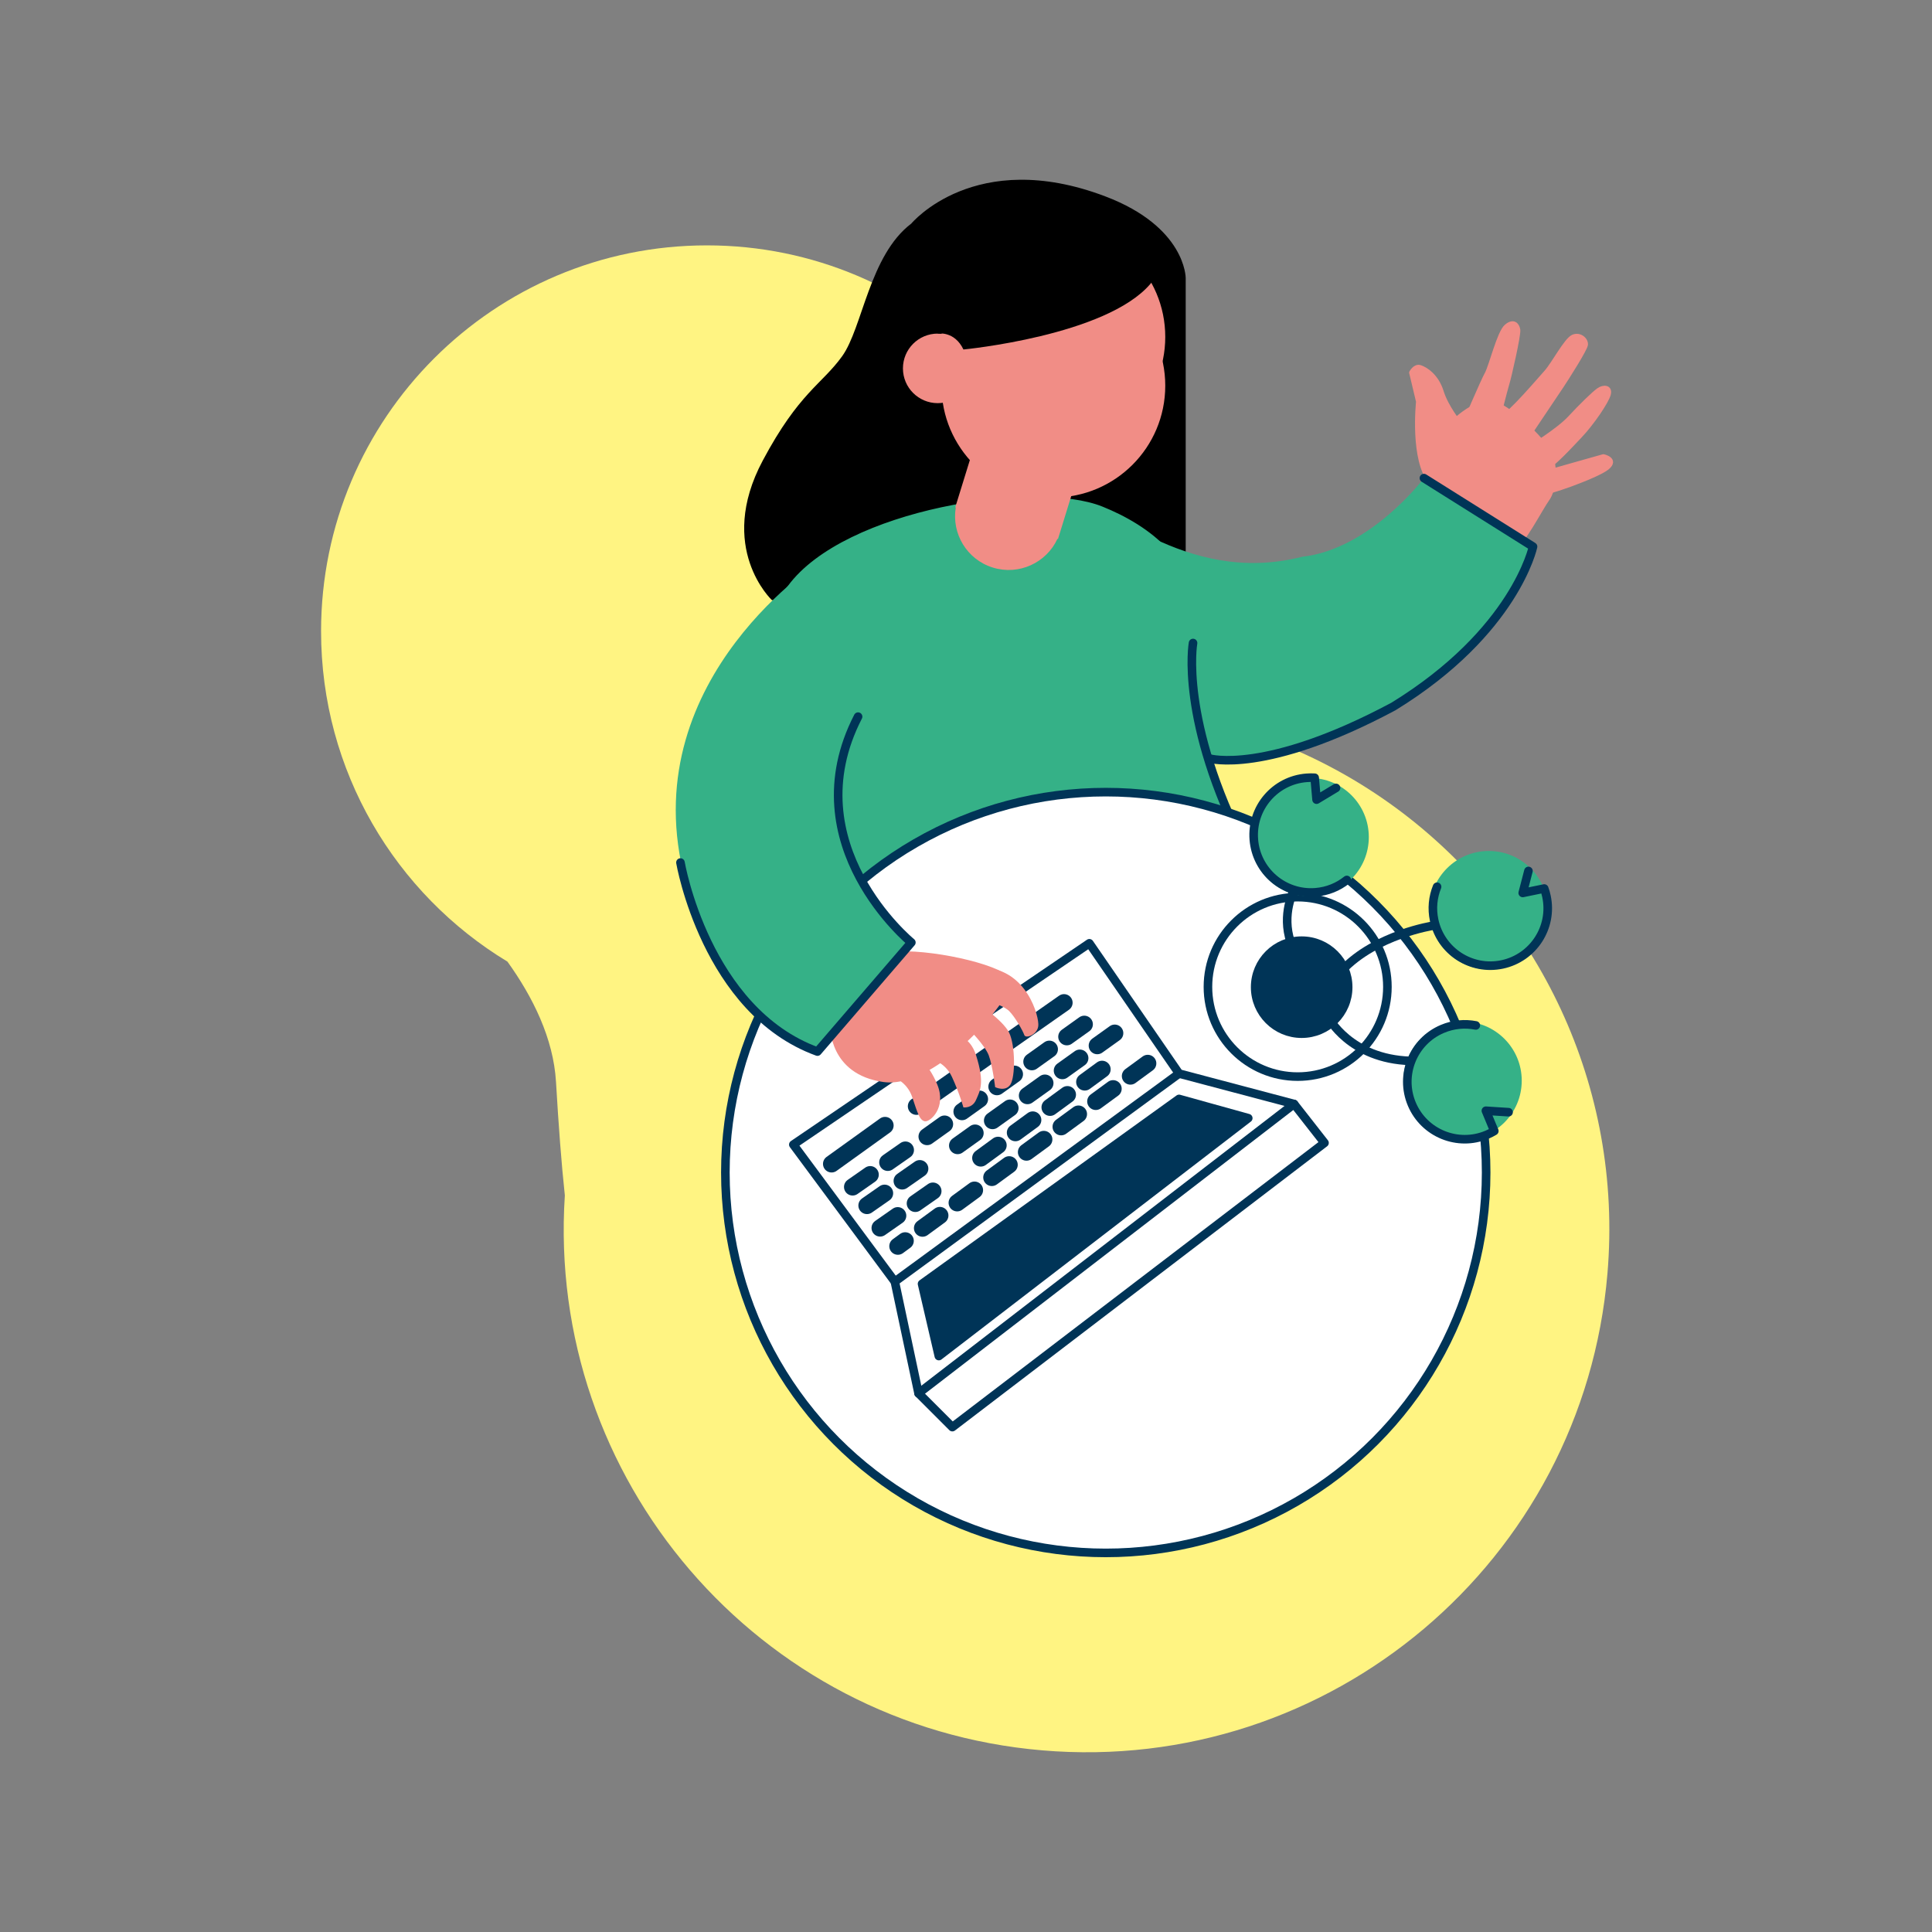 <svg cache-id="f30d126e83db41d1ae87b1b55b0ea759" id="eSsEVK1AXJq1" xmlns="http://www.w3.org/2000/svg" xmlns:xlink="http://www.w3.org/1999/xlink" viewBox="0 0 450 450" shape-rendering="geometricPrecision" text-rendering="geometricPrecision"><rect x="0" y="0" width="450" height="450" fill="#808080" stroke="none"/><style><![CDATA[#eSsEVK1AXJq2_ts {animation: eSsEVK1AXJq2_ts__ts 3000ms linear infinite normal forwards}@keyframes eSsEVK1AXJq2_ts__ts { 0% {transform: translate(224.814px,232.644px) scale(1,1)} 50% {transform: translate(224.814px,232.644px) scale(1.2,1.2)} 93.333% {transform: translate(224.814px,232.644px) scale(1,1)} 100% {transform: translate(224.814px,232.644px) scale(1,1)}} #eSsEVK1AXJq2 {animation: eSsEVK1AXJq2_f_p 3000ms linear infinite normal forwards}@keyframes eSsEVK1AXJq2_f_p { 0% {fill: #fff482} 50% {fill: rgba(255,244,130,0.41)} 93.333% {fill: #fff482} 100% {fill: #fff482}} #eSsEVK1AXJq11_tr {animation: eSsEVK1AXJq11_tr__tr 3000ms linear infinite normal forwards}@keyframes eSsEVK1AXJq11_tr__tr { 0% {transform: translate(395.573px,313.524px) rotate(0deg)} 6.667% {transform: translate(395.573px,313.524px) rotate(-5.049deg)} 13.333% {transform: translate(395.573px,313.524px) rotate(14.47deg)} 20% {transform: translate(395.573px,313.524px) rotate(3.005deg)} 26.667% {transform: translate(395.573px,313.524px) rotate(18.678deg)} 33.333% {transform: translate(395.573px,313.524px) rotate(3.225deg)} 40% {transform: translate(395.573px,313.524px) rotate(0deg)} 100% {transform: translate(395.573px,313.524px) rotate(0deg)}}]]></style><g id="eSsEVK1AXJq2_ts" transform="translate(224.814,232.644) scale(1,1)"><path id="eSsEVK1AXJq2" d="M378.47,381.13c-17.48-12.87-38.62-21.23-61.83-23.2-3.54-.3-7.06-.44-10.55-.43c1.12-5.68,1.72-11.55,1.72-17.56c0-49.64-40.24-89.88-89.88-89.88s-89.88,40.24-89.88,89.88c0,32.63,17.39,61.2,43.41,76.95c5.92,8.24,10.71,17.89,11.31,28c.6,10.16,1.25,18.92,2.06,26.45-4.33,66.02,44.99,123.64,111.2,129.26c67.01,5.69,125.95-44.02,131.64-111.03c3.72-43.8-16.23-84.15-49.2-108.44Z" transform="translate(-278.082,-425.552)" fill="#fff482" stroke-width="2" stroke-linecap="round" stroke-linejoin="round" stroke-miterlimit="10"/></g><g transform="translate(-53.268-192.908)"><path d="M233.04,332.67c0,0-12.96-12.16-2.11-32.49c8.45-15.85,13.73-17.7,18.49-24.3c4.75-6.6,6.34-23.51,16.11-30.9c0,0,14.8-17.85,45.16-6.34c18.81,7.13,18.75,19.02,18.75,19.02v95.61l-96.4-20.6Z"/><circle r="26.06" transform="translate(298.62 282.74)" fill="#f18d86"/><circle r="26.06" transform="translate(298.62 271.38)" fill="#f18d86"/><circle r="8.1" transform="translate(271.68 278.71)" fill="#f18d86"/><path d="M271.68,270.61c0,0,3.89-.7,5.99,3.7c0,0,33.28-3.17,43.58-15.32c0,0,4.49-5.28-.53-9.24s-21.92-15.32-36.45-6.87c-14.52,8.45-12.59,27.73-12.59,27.73Z"/></g><path d="M343.56,391.15c0,0-15.37-30.14-12.41-48.46s-11.2-27.25-21.28-31.32c-15.37-6.21-59.69.59-72.69,18.32s-41.37,30.73,10.05,89.24s96.33-27.78,96.33-27.78Z" transform="translate(-53.268-192.908)" fill="#35b187" stroke="#35b187" stroke-miterlimit="10"/><g transform="translate(-53.268-192.908)"><g id="eSsEVK1AXJq11_tr" transform="translate(395.573,313.524) rotate(0)"><g transform="translate(-398.831,-314.338)"><path d="M389.85,307.03c0,0,.39-7.68,2.36-11.43c1.97-3.74,8.27-8.67,11.82-8.08s11.82,8.47,13.4,11.62s1.13,8.59-.44,10.76c-1.58,2.17-6.06,10.91-8.03,11.5-1.97.6-19.11-14.37-19.11-14.37Z" fill="#f18d86" stroke="#f18d86" stroke-linecap="round" stroke-linejoin="round" stroke-miterlimit="10"/><path d="M415.96,308.28c-.59.99,12.55-3.64,14.92-5.61s-.89-2.66-.89-2.66l-11.32,3.2-2.71,5.07Z" fill="#f18d86" stroke="#f18d86" stroke-linecap="round" stroke-linejoin="round" stroke-miterlimit="10"/><path d="M412.89,297.98c0,0,6.5-3.94,9.26-6.9s5.52-5.65,6.7-6.5s2.82-.72,2.36.99c-.45,1.71-3.85,6.73-6.65,9.68-2.78,2.93-5.46,5.91-8.91,8.44-3.07,2.26-2.76-5.71-2.76-5.71Z" fill="#f18d86" stroke="#f18d86" stroke-linecap="round" stroke-linejoin="round" stroke-miterlimit="10"/><path d="M412.45,295.28c.39-.59,5.86-8.71,7.83-11.67c1.27-1.91,5.47-8.51,5.61-9.6s-1.32-2.54-2.95-1.86-4.53,6.3-6.3,8.27-8.47,9.85-10.24,10.44c-1.79.6,6.05,4.42,6.05,4.42Z" fill="#f18d86" stroke="#f18d86" stroke-linecap="round" stroke-linejoin="round" stroke-miterlimit="10"/><path d="M404.81,293.78c0,0,2.42-9.62,2.81-10.8s2.71-11.26,2.51-12.45c-.2-1.18-1.09-2.21-2.76-.79s-3.55,9.26-4.53,11.03c-.99,1.77-5.52,12.41-5.52,12.41l7.49.6Z" fill="#f18d86" stroke="#f18d86" stroke-linecap="round" stroke-linejoin="round" stroke-miterlimit="10"/><path d="M396.49,292.32c0,0-3.08-3.76-4.2-7.38-1.15-3.69-3.71-5.26-4.96-5.68s-2.09,1.25-2.09,1.25l1.61,6.77c0,0-1.49,13.73,3,18.88c2.55,2.93,9.23-2.27,9.23-2.27l-2.59-11.57Z" fill="#f18d86" stroke="#f18d86" stroke-linecap="round" stroke-linejoin="round" stroke-miterlimit="10"/></g></g><path d="M384.93,304.27c0,0-12.41,16.55-28.37,18.32-27.78,7.09-46.69-14.18-53.78-13l23.64,59.1c0,0,21.62,5.34,46.69-8.87c35.46-20.09,37.23-39.6,37.23-39.6l-25.41-15.95Z" fill="#35b187"/><path d="M384.93,304.27l25.41,15.96c0,0-4.14,19.8-32.51,37.23-29.85,15.96-42.85,12.12-42.85,12.12" fill="none" stroke="#003457" stroke-width="2" stroke-linecap="round" stroke-linejoin="round" stroke-miterlimit="10"/></g><path d="M331.15,342.68c0,0-3.25,18.03,12.41,48.46" transform="translate(-53.268-192.908)" fill="none" stroke="#003457" stroke-width="2" stroke-linecap="round" stroke-linejoin="round" stroke-miterlimit="10"/><circle r="88.6" transform="translate(257.552 273.102)" fill="#fff" stroke="#003457" stroke-width="2" stroke-linecap="round" stroke-linejoin="round" stroke-miterlimit="10"/><g transform="translate(-53.268-192.908)"><polygon points="238.05,459.51 307,412.62 327.89,442.96 354.68,450.05 361.77,459.11 275.09,525.31 267.21,517.43 261.69,491.42" fill="#fff" stroke="#003457" stroke-width="2" stroke-linecap="round" stroke-linejoin="round" stroke-miterlimit="10"/><line x1="261.69" y1="491.42" x2="327.89" y2="442.96" fill="none" stroke="#003457" stroke-width="2" stroke-linecap="round" stroke-linejoin="round" stroke-miterlimit="10"/><line x1="267.21" y1="517.43" x2="354.68" y2="450.05" fill="none" stroke="#003457" stroke-width="2" stroke-linecap="round" stroke-linejoin="round" stroke-miterlimit="10"/><polygon points="268.03,491.94 327.89,448.87 344.01,453.35 271.94,508.76" fill="#003457" stroke="#003457" stroke-width="2" stroke-linecap="round" stroke-linejoin="round" stroke-miterlimit="10"/><line x1="320.6" y1="440.59" x2="262.4" y2="483.17" fill="none" stroke="#003457" stroke-width="4" stroke-linecap="round" stroke-linejoin="round" stroke-miterlimit="10" stroke-dasharray="5"/><line x1="312.91" y1="433.55" x2="272.45" y2="462.5" fill="none" stroke="#003457" stroke-width="4" stroke-linecap="round" stroke-linejoin="round" stroke-miterlimit="10" stroke-dasharray="5"/><line x1="309.96" y1="441.97" x2="278.83" y2="464.73" fill="none" stroke="#003457" stroke-width="4" stroke-linecap="round" stroke-linejoin="round" stroke-miterlimit="10" stroke-dasharray="5"/><line x1="305.82" y1="431.48" x2="266.54" y2="459.54" fill="none" stroke="#003457" stroke-width="4" stroke-linecap="round" stroke-linejoin="round" stroke-miterlimit="10" stroke-dasharray="5"/><line x1="301.1" y1="426.46" x2="266.72" y2="450.58" fill="none" stroke="#003457" stroke-width="4" stroke-linecap="round" stroke-linejoin="round" stroke-miterlimit="10"/><line x1="270.56" y1="470.34" x2="258.15" y2="479.01" fill="none" stroke="#003457" stroke-width="4" stroke-linecap="round" stroke-linejoin="round" stroke-miterlimit="10" stroke-dasharray="5"/><line x1="267.5" y1="465.11" x2="255.09" y2="473.77" fill="none" stroke="#003457" stroke-width="4" stroke-linecap="round" stroke-linejoin="round" stroke-miterlimit="10" stroke-dasharray="5"/><line x1="264.15" y1="460.78" x2="251.74" y2="469.45" fill="none" stroke="#003457" stroke-width="4" stroke-linecap="round" stroke-linejoin="round" stroke-miterlimit="10" stroke-dasharray="5"/><line x1="246.96" y1="464" x2="259.41" y2="455.05" fill="none" stroke="#003457" stroke-width="4" stroke-linecap="round" stroke-linejoin="round" stroke-miterlimit="10"/></g><g transform="translate(-53.268-192.908)"><path d="M246.63,431.93c0,0-.3,11.23,12.41,13s30.73-20.39,29.85-23.64c-.89-3.25-16.84-7.09-26.3-6.8-12.42.39-10.05-1.48-10.64-3.84s-5.32,21.28-5.32,21.28Z" fill="#f18d86"/><path d="M261.36,443.84c0,0,3.17.97,4.39,4.63s1.71,5.36,2.92,5.61c1.22.24,5.12-3.17,2.92-8.53s-5.12-6.82-5.12-6.82l-5.11,5.11Z" fill="#f18d86"/><path d="M269.09,439.32c.3,0,4.14.59,5.91,4.43s2.66,7.09,2.66,7.09s2.07.3,2.96-1.77s2.07-3.84,0-10.34-7.98-4.73-7.98-4.73l-3.55,5.32Z" fill="#f18d86"/><path d="M278.84,432.52c0,0,3.84,3.84,4.73,6.21.89,2.36,1.48,7.39,1.48,7.39s2.36,1.18,3.55-.59c1.18-1.77,1.18-9.16-.3-12.12s-7.68-7.09-7.68-7.09l-1.78,6.2Z" fill="#f18d86"/><path d="M280.91,425.13c0,0,5.91,1.77,7.39,3.25s3.25,4.73,3.55,5.61c.3.89,2.96,0,3.25-2.07.3-2.07-2.66-13.3-12.71-13.59s-1.48,6.8-1.48,6.8Z" fill="#f18d86"/></g><g transform="translate(-53.268-192.908)"><path d="M244.86,323.18c0,0-43.14,27.19-32.51,72.69c10.05,36.05,31.32,41.96,31.32,41.96l21.87-25.41c0,0-26.6-24.82-12.41-52.6.59-2.95-8.27-36.64-8.27-36.64Z" fill="#35b187"/><path d="M211.76,393.81c0,0,5.91,34.57,31.91,44.03l21.87-25.41c0,0-27.78-22.75-12.41-52.6" fill="none" stroke="#003457" stroke-width="2" stroke-linecap="round" stroke-linejoin="round" stroke-miterlimit="10"/></g><g transform="translate(-53.268-192.908)"><circle r="20.9" transform="translate(355.52 422.77)" fill="#fff" stroke="#003457" stroke-width="2" stroke-linecap="round" stroke-linejoin="round" stroke-miterlimit="10"/><circle r="10.83" transform="translate(356.45 422.84)" fill="#003457" stroke="#003457" stroke-width="2" stroke-linecap="round" stroke-linejoin="round" stroke-miterlimit="10"/><g transform="translate(0 0)"><g><circle r="12.78" transform="translate(358.31 387.88)" fill="#35b187" stroke="#35b187" stroke-width="2" stroke-linecap="round" stroke-linejoin="round" stroke-miterlimit="10"/><path d="M366.97,397.87c-2.01,1.61-4.51,2.65-7.27,2.87-7.36.59-13.81-4.9-14.39-12.27-.59-7.36,4.9-13.81,12.27-14.39.64-.05,1.27-.06,1.9-.02l.44,5.1l4.53-2.73" fill="none" stroke="#003457" stroke-width="2" stroke-linecap="round" stroke-linejoin="round" stroke-miterlimit="10"/></g><path d="M354.63,400.32c0,0-2.94,5.5-.74,12" fill="none" stroke="#003457" stroke-width="2" stroke-linecap="round" stroke-linejoin="round" stroke-miterlimit="10"/></g><g transform="translate(0 0)"><g><circle r="12.78" transform="translate(400.04 404.9)" fill="#35b187" stroke="#35b187" stroke-width="2" stroke-linecap="round" stroke-linejoin="round" stroke-miterlimit="10"/><path d="M387.99,399.45c-.97,2.39-1.26,5.08-.68,7.79c1.54,7.22,8.64,11.84,15.86,10.3s11.84-8.64,10.3-15.86c-.13-.63-.31-1.24-.52-1.82l-5.01,1.03l1.33-5.12" fill="none" stroke="#003457" stroke-width="2" stroke-linecap="round" stroke-linejoin="round" stroke-miterlimit="10"/></g><path d="M387.08,408.52c0,0-13.35,2.04-21.24,10.42" fill="none" stroke="#003457" stroke-width="2" stroke-linecap="round" stroke-linejoin="round" stroke-miterlimit="10"/></g><g transform="translate(0 0)"><g><circle r="12.78" transform="translate(393.93 444.61)" fill="#35b187" stroke="#35b187" stroke-width="2" stroke-linecap="round" stroke-linejoin="round" stroke-miterlimit="10"/><path d="M397.01,431.75c-2.53-.5-5.23-.27-7.78.81-6.8,2.87-9.99,10.72-7.12,17.52s10.72,9.99,17.52,7.12c.59-.25,1.16-.54,1.69-.86l-1.96-4.72l5.28.34" fill="none" stroke="#003457" stroke-width="2" stroke-linecap="round" stroke-linejoin="round" stroke-miterlimit="10"/></g><path d="M362.64,429.82c0,0,4.99,9.75,19.16,10.19" fill="none" stroke="#003457" stroke-width="2" stroke-linecap="round" stroke-linejoin="round" stroke-miterlimit="10"/></g></g><path d="M300.19,316.85l5.79-18.76-23.92-7.39-6.29,20.36.12.04c-1.02,6.09,2.58,12.14,8.64,14.01s12.45-1.1,15.04-6.7l.12.04.5-1.6v0v0Z" transform="translate(-53.268-192.908)" fill="#f18d86"/></svg>